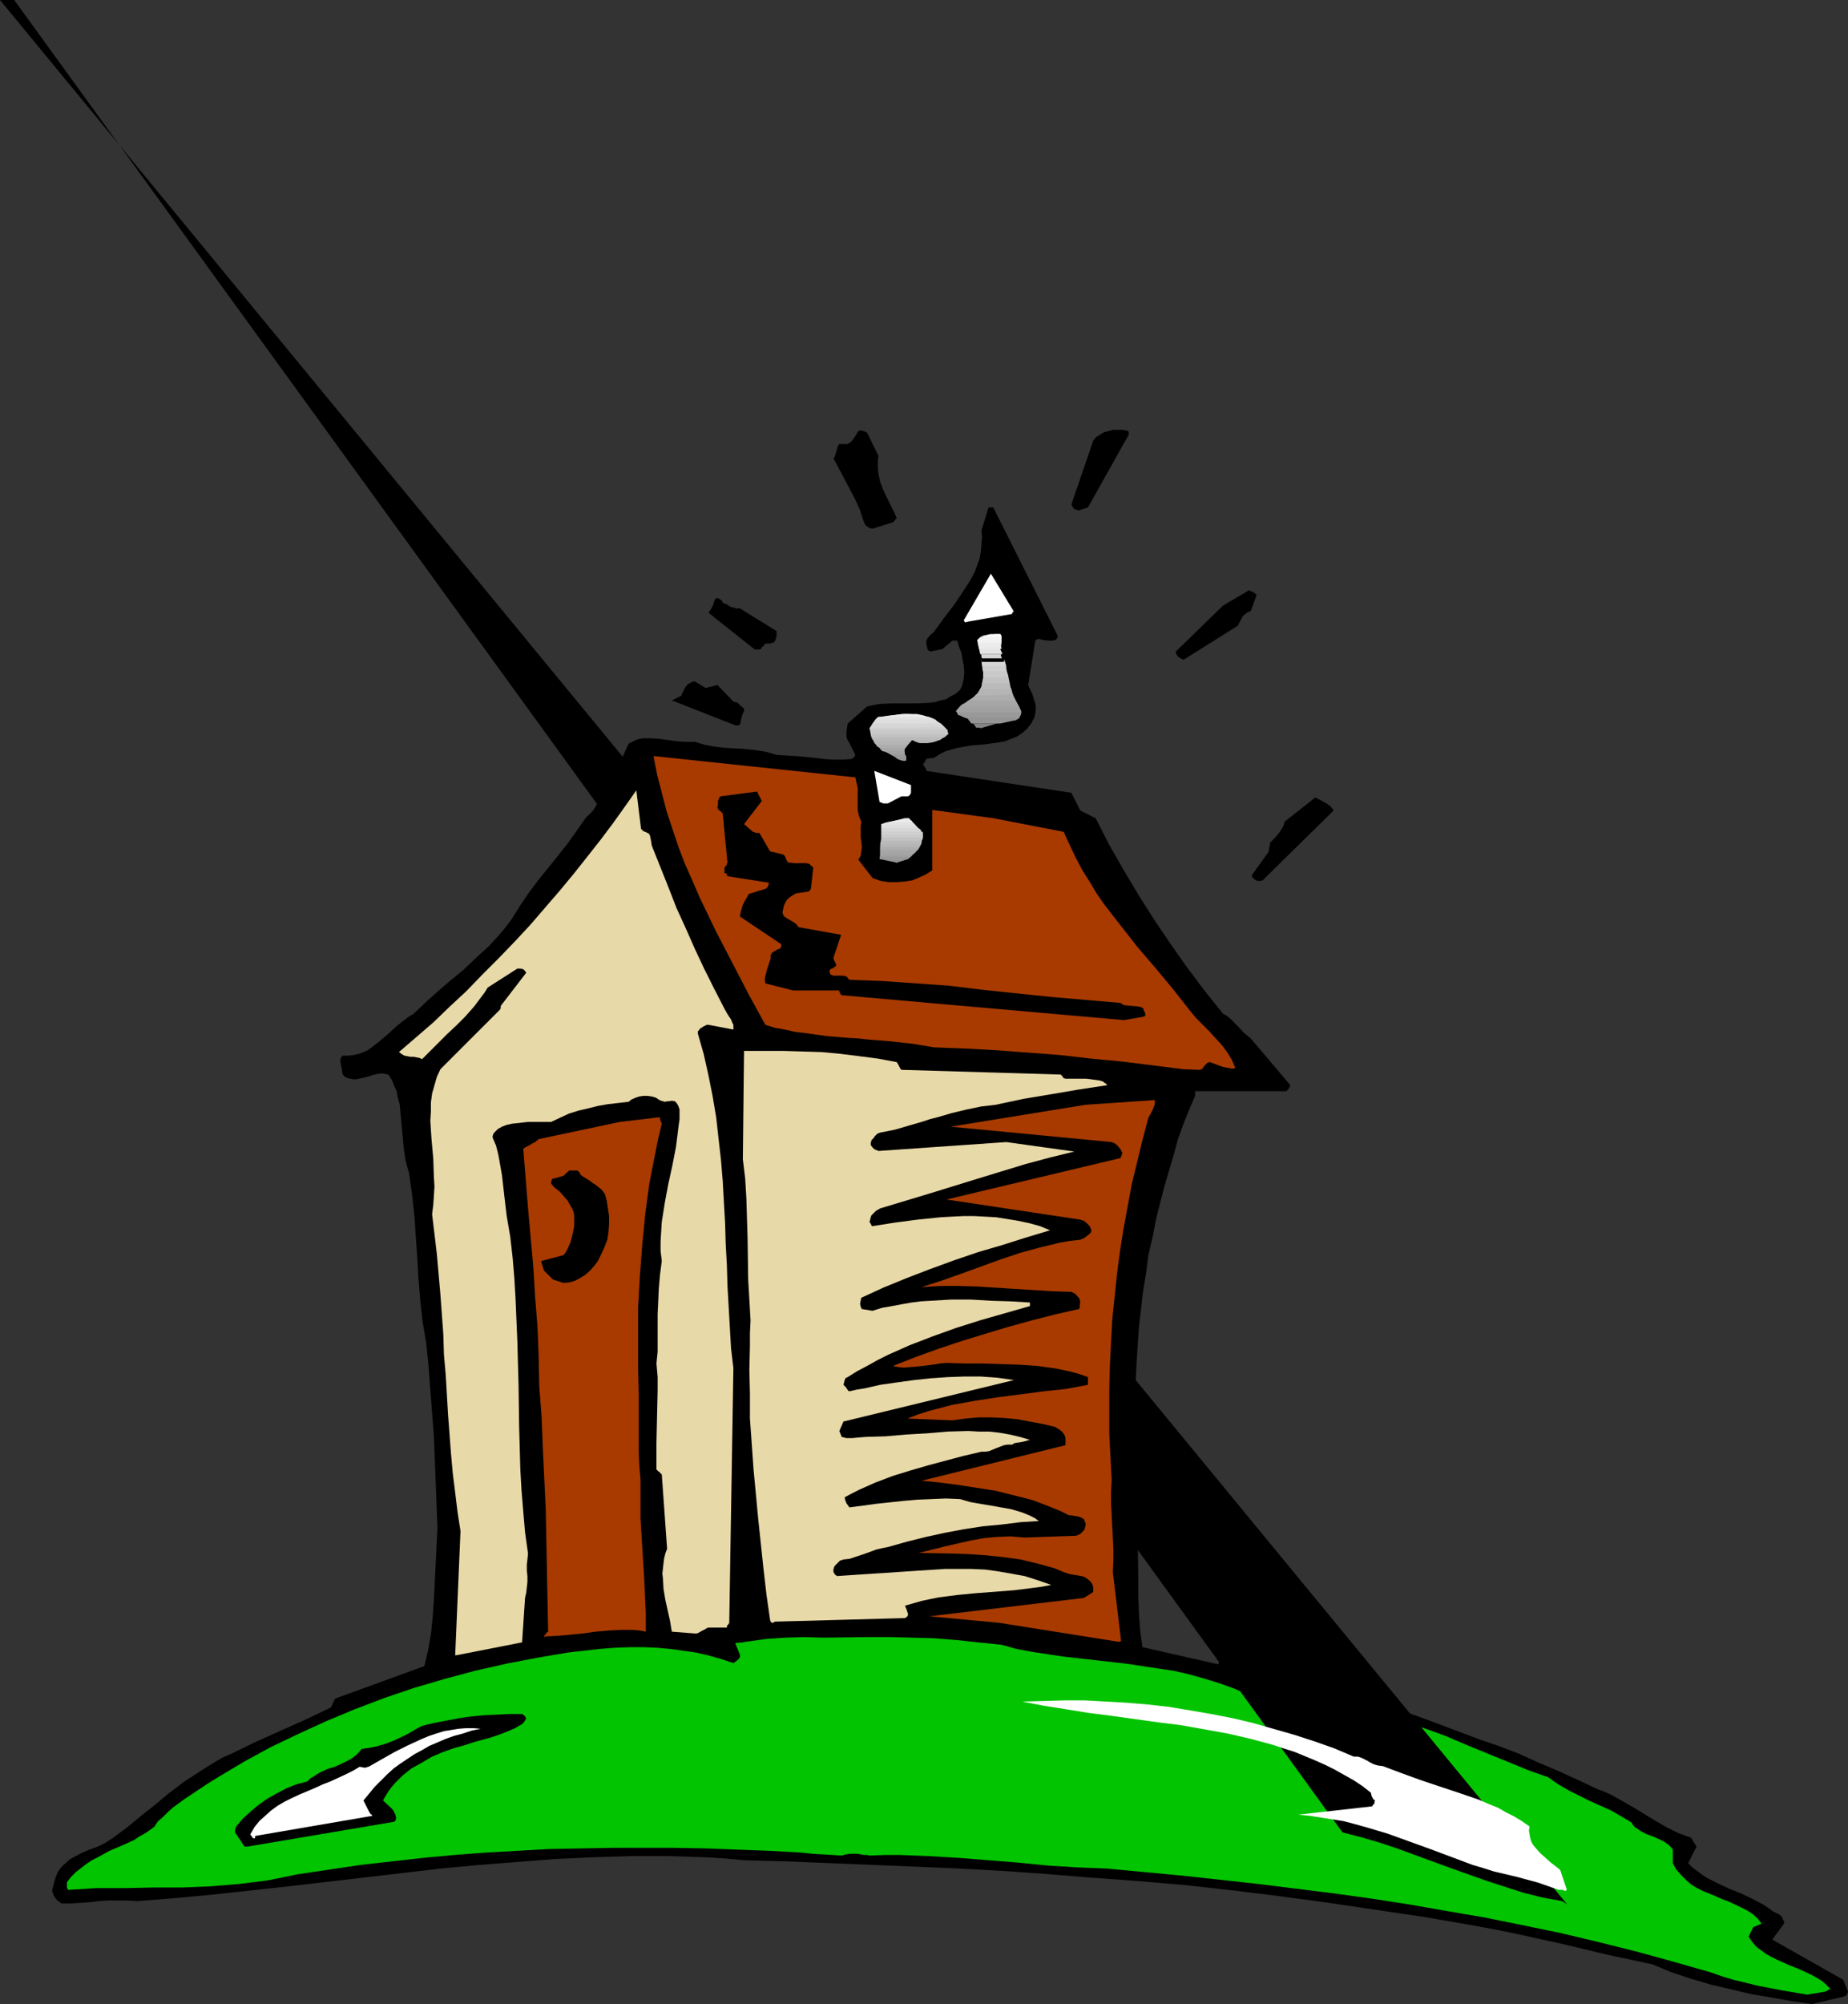 <?xml version="1.0" encoding="UTF-8" standalone="no"?>
<svg
   version="1.0"
   width="133.486mm"
   height="144.706mm"
   id="svg78"
   sodipodi:docname="Outhouse 2.wmf"
   xmlns:inkscape="http://www.inkscape.org/namespaces/inkscape"
   xmlns:sodipodi="http://sodipodi.sourceforge.net/DTD/sodipodi-0.dtd"
   xmlns="http://www.w3.org/2000/svg"
   xmlns:svg="http://www.w3.org/2000/svg">
  <rect width="100%" height="100%" fill="#333333" stroke="none"/>
  <sodipodi:namedview
     id="namedview78"
     pagecolor="#ffffff"
     bordercolor="#000000"
     borderopacity="0.25"
     inkscape:showpageshadow="2"
     inkscape:pageopacity="0.0"
     inkscape:pagecheckerboard="0"
     inkscape:deskcolor="#d1d1d1"
     inkscape:document-units="mm" />
  <defs
     id="defs1">
    <pattern
       id="WMFhbasepattern"
       patternUnits="userSpaceOnUse"
       width="6"
       height="6"
       x="0"
       y="0" />
  </defs>
  <path
     style="fill:#000000;fill-opacity:1;fill-rule:evenodd;stroke:none"
     d="m 494.657,546.922 8.888,-2.1 0.646,-0.485 0.162,-0.323 0.162,-0.485 -1.293,-3.231 -19.392,-10.987 3.232,-4.362 v -0.646 l -0.323,-0.485 -0.162,-0.485 -0.323,-0.485 -0.97,-0.646 -1.131,-0.485 -1.293,-0.969 -1.454,-0.969 -3.07,-1.616 -3.07,-1.454 -3.232,-1.293 -3.07,-1.454 -2.909,-1.454 -1.454,-0.969 -1.293,-0.969 -1.293,-0.969 -1.131,-1.131 2.262,-4.524 -1.454,-2.424 -1.778,-0.646 -1.778,-0.646 -3.232,-1.616 -3.07,-1.777 -2.909,-1.777 -2.909,-1.777 -3.07,-1.777 -3.232,-1.777 -1.778,-0.808 -1.778,-0.646 -5.494,-2.585 -5.333,-2.424 -5.333,-2.262 -5.333,-2.424 -5.494,-2.1 -5.656,-1.939 -11.15,-4.201 -5.656,-2.1 -5.656,-1.939 -5.656,-1.939 -5.818,-1.454 -2.262,-0.323 -2.262,-0.485 -2.262,-0.485 -2.262,-0.646 -4.525,-1.454 -4.363,-1.777 -4.363,-1.616 -4.363,-1.454 -4.525,-1.293 -2.262,-0.323 -2.262,-0.485 -0.485,0.485 -0.323,0.162 -0.323,0.485 -0.162,0.485 -20.685,-4.686 -0.646,-4.686 -0.323,-4.686 -0.162,-4.847 v -4.686 l -0.162,-9.694 -0.323,-4.686 -0.485,-4.847 -0.162,-9.856 v -9.856 l 0.162,-9.856 0.485,-9.694 0.646,-9.856 1.131,-9.856 0.808,-4.847 0.646,-5.009 1.131,-4.847 0.97,-5.009 2.262,-8.886 2.586,-8.725 1.131,-4.201 1.454,-4.039 1.616,-4.039 1.616,-3.716 v -1.293 h 24.886 l 0.323,-0.323 0.323,-0.323 0.485,-0.969 -5.333,-6.301 -5.494,-6.463 -0.97,-0.808 -0.97,-0.808 -1.616,-1.777 -1.939,-1.939 -0.97,-0.808 -1.131,-0.646 -2.586,-3.231 -2.586,-3.231 -4.848,-6.463 -4.525,-6.463 -4.363,-6.463 -4.202,-6.624 -4.04,-6.786 -3.878,-6.786 -3.717,-7.271 -4.202,-2.1 -2.424,-4.847 -39.592,-5.978 v -0.323 l -0.323,-0.485 -0.485,-0.808 v -0.485 l 0.323,-0.162 0.162,-0.485 0.323,-0.485 0.323,-0.162 h 0.485 l 1.293,-0.162 1.454,-0.969 1.616,-0.808 1.616,-0.485 1.778,-0.485 1.939,-0.323 1.778,-0.323 3.878,-0.323 3.555,-0.485 1.778,-0.323 1.616,-0.646 1.616,-0.646 1.454,-0.969 1.293,-1.131 0.485,-0.646 0.646,-0.808 0.323,-0.646 0.485,-0.808 0.323,-1.293 0.162,-1.454 -0.162,-1.293 -0.485,-1.454 -0.323,-1.131 -0.646,-1.293 -0.485,-1.131 1.939,-12.118 0.323,-0.323 0.646,-0.162 0.646,0.162 0.646,0.162 1.454,0.162 h 0.808 l 0.808,-0.162 h 0.162 l 0.323,-0.323 0.162,-0.162 0.162,-0.646 -17.614,-35.061 h -1.293 l -1.939,6.301 0.162,1.939 -0.162,1.939 -0.162,1.939 -0.323,1.777 -0.646,1.777 -0.646,1.777 -0.808,1.616 -0.97,1.616 -2.101,3.231 -2.101,3.07 -2.262,2.908 -2.101,2.908 -0.485,0.646 -0.485,0.646 -0.97,0.808 -0.646,0.808 -0.162,0.323 -0.162,0.323 v 1.131 l 0.162,0.485 0.162,0.808 0.323,0.323 0.323,0.162 h 0.485 l 0.646,-0.162 0.97,-0.162 0.646,-0.162 h 0.485 l 2.909,-2.424 h 1.293 l 0.485,1.616 0.646,1.616 0.323,1.777 0.323,1.777 0.162,1.777 -0.162,1.777 -0.323,1.616 -0.323,0.808 -0.323,0.646 -1.293,1.131 -1.293,0.646 -1.293,0.808 -1.454,0.323 -1.616,0.485 -1.616,0.162 -3.232,0.162 h -6.949 l -3.394,0.162 -1.616,0.323 -1.616,0.323 -5.333,4.686 -0.162,1.131 -0.162,0.969 v 1.131 0.485 l 0.323,0.808 0.485,0.808 0.485,0.969 0.485,0.969 0.323,0.646 0.323,0.646 -0.162,0.323 -0.162,0.323 -0.808,0.485 -2.262,0.162 h -2.586 l -2.424,-0.162 -2.586,-0.323 -5.171,-0.485 -2.747,-0.162 -2.586,-0.162 -2.747,-0.808 -2.909,-0.485 -2.909,-0.323 -5.656,-0.323 -2.747,-0.323 -2.586,-0.485 -2.747,-0.808 h -1.131 -1.293 l -2.424,-0.162 -2.424,-0.323 -2.262,-0.323 -2.424,-0.162 h -1.131 -1.131 l -0.97,0.162 -0.97,0.323 -0.97,0.485 -0.97,0.485 -5.656,12.279 -0.646,0.485 -0.646,0.646 -0.485,0.808 -0.323,0.808 -0.97,1.616 -0.97,1.616 -2.101,2.1 -2.586,3.716 -2.424,3.393 -2.586,3.231 -2.586,3.231 -2.747,3.393 -2.424,3.231 -2.424,3.555 -2.424,3.878 -1.454,1.939 -1.454,1.777 -3.232,3.555 -3.555,3.231 -3.394,3.231 -3.555,2.908 -3.555,3.07 -3.232,2.908 -3.232,3.07 -1.293,0.808 -1.131,0.808 -2.424,1.939 -2.101,1.939 -2.262,1.939 -2.262,1.777 -1.131,0.808 -1.131,0.485 -1.293,0.485 -1.454,0.323 -1.454,0.162 h -1.454 l -0.485,0.485 -0.162,0.646 v 0.646 l 0.162,0.808 0.323,1.293 v 0.646 l 0.162,0.646 0.646,0.646 0.646,0.323 0.808,0.162 0.808,0.162 h 0.646 l 0.808,-0.162 1.616,-0.323 1.616,-0.485 1.616,-0.485 1.616,-0.162 0.808,0.162 0.808,0.162 0.97,1.454 0.646,1.616 0.646,1.454 0.323,1.777 0.485,1.616 0.162,1.616 0.323,3.555 0.323,3.393 0.323,3.555 0.485,3.393 0.485,1.777 0.485,1.616 0.808,5.817 0.646,5.817 0.808,11.795 0.323,5.655 0.485,5.817 0.646,5.817 0.97,5.655 0.646,6.463 0.485,6.463 0.97,12.603 0.485,12.441 0.485,12.603 -0.485,9.694 -0.485,9.856 -0.323,4.686 -0.485,4.686 -0.808,4.524 -0.485,2.1 -0.485,2.1 -24.402,8.886 -1.131,2.424 -6.787,3.231 -13.736,6.14 -6.626,3.231 -2.262,0.969 -2.262,1.293 -4.363,2.747 -4.202,2.747 -4.04,3.07 -3.878,3.231 -3.878,3.07 -3.717,3.07 -3.717,2.747 -1.939,1.293 -2.262,1.131 -2.262,0.808 -2.262,0.969 -2.101,1.131 -1.131,0.646 -0.808,0.808 -0.97,0.808 -0.808,0.969 -0.646,0.969 -0.485,1.293 -0.162,0.485 -0.162,0.485 -0.162,0.646 -0.162,0.646 -0.162,0.646 -0.162,0.646 0.162,0.646 0.162,0.485 0.323,0.646 0.808,0.969 1.131,0.808 h 2.424 l 2.586,-0.162 2.586,-0.162 2.586,-0.323 2.586,-0.162 h 2.586 2.586 l 2.747,0.162 10.342,-0.808 10.342,-0.969 20.685,-2.262 20.846,-2.424 20.685,-2.424 10.342,-0.969 10.342,-0.808 10.342,-0.808 10.342,-0.485 10.342,-0.323 h 10.342 l 10.342,0.323 5.171,0.323 5.171,0.485 11.958,0.323 11.797,0.485 23.432,0.969 11.635,0.485 11.635,0.646 11.635,0.808 11.797,0.969 13.251,0.969 13.251,1.131 13.09,1.454 13.09,1.616 13.09,1.777 13.09,1.939 13.09,1.939 13.09,2.262 6.141,1.131 6.302,1.293 12.443,2.747 12.12,2.908 6.141,1.293 5.979,1.293 5.01,2.1 5.333,1.777 5.494,1.616 5.494,1.293 5.494,1.293 5.656,0.969 5.494,0.969 z"
     id="path1" />
  <path
     style="fill:#02c400;fill-opacity:1;fill-rule:evenodd;stroke:none"
     d="m 493.364,544.337 4.848,-0.808 0.323,-0.162 h 0.162 l 0.485,-0.323 0.485,-0.323 -1.131,-1.131 -1.131,-0.969 -1.293,-0.808 -1.454,-0.808 -3.07,-1.454 -3.232,-1.293 -3.232,-1.454 -1.616,-0.808 -1.454,-0.808 -1.293,-0.969 -1.293,-0.969 -1.131,-1.293 -0.97,-1.454 1.293,-2.585 2.262,-0.969 -1.131,-1.454 -1.293,-1.131 -1.454,-0.969 -1.616,-0.808 -3.394,-1.616 -1.778,-0.646 -1.778,-0.808 -3.555,-1.454 -1.616,-0.808 -1.616,-0.969 -1.454,-1.293 -1.293,-1.293 -1.293,-1.454 -0.97,-1.777 v -3.716 l -0.485,-0.646 -0.646,-0.646 -1.131,-0.808 -1.616,-0.808 -1.454,-0.646 -1.778,-0.646 -1.616,-0.808 -0.646,-0.485 -0.808,-0.485 -0.646,-0.646 -0.485,-0.808 -2.747,-1.616 -2.747,-1.616 -5.818,-2.585 -2.909,-1.454 -2.909,-1.454 -2.747,-1.616 -1.454,-0.969 -1.293,-0.969 -5.494,-1.939 -5.494,-2.262 -11.474,-4.686 -5.656,-2.424 -5.818,-2.1 -5.494,-1.777 -2.909,-0.969 -2.747,-0.646 -4.202,-1.293 -4.202,-1.131 -4.202,-1.131 -4.04,-0.969 -3.878,-1.131 -3.878,-1.131 -3.717,-1.293 -3.555,-1.616 h -2.909 v 0.162 l 0.162,0.323 0.162,0.969 -0.162,0.485 -0.162,0.323 -0.646,0.646 -0.323,0.323 -0.485,0.162 -0.646,0.646 -4.04,-1.777 -4.04,-1.454 -4.202,-1.293 -4.04,-1.131 -4.202,-0.969 -4.363,-0.646 -8.565,-1.293 -8.565,-0.969 -8.565,-0.969 -4.363,-0.646 -4.202,-0.646 -4.363,-0.808 -4.04,-1.131 -6.302,-0.646 -5.979,-0.646 -6.141,-0.485 -5.979,-0.162 -5.979,-0.162 h -6.141 l -12.12,0.162 -5.171,-0.162 -5.171,0.162 -5.01,0.323 -2.424,0.323 -2.262,0.323 -1.131,0.162 -0.97,0.162 -1.939,0.162 1.293,3.231 v 0.323 0.323 l -0.485,0.646 -0.646,0.485 -0.646,0.485 -3.394,-1.131 -3.394,-0.969 -3.555,-0.808 -3.394,-0.485 -3.555,-0.485 -3.555,-0.323 -3.717,-0.162 h -3.555 l -4.202,0.162 -4.202,0.323 -8.565,0.969 -8.565,1.454 -8.403,1.616 -8.565,1.939 -8.403,2.262 -8.242,2.424 -8.08,2.747 -8.08,3.07 -7.757,3.231 -7.757,3.555 -7.434,3.555 -7.11,3.878 -6.787,4.039 -3.394,2.1 -6.302,4.201 -3.07,2.262 -1.454,1.293 -1.293,1.293 -1.293,1.131 -0.485,0.646 -0.485,0.808 -1.293,0.969 -1.454,0.969 -1.454,0.808 -1.454,0.969 -3.232,1.454 -3.394,1.454 -3.232,1.777 -1.616,0.808 -1.454,0.969 -1.454,1.131 -1.454,1.131 -1.293,1.293 -1.131,1.454 v 0.646 0.485 0.323 l 0.323,0.646 7.757,-0.485 h 7.757 l 7.757,-0.162 h 7.757 l 7.757,-0.323 4.04,-0.323 3.878,-0.323 3.878,-0.485 3.878,-0.485 4.04,-0.808 3.878,-0.808 8.565,-1.293 8.726,-1.293 8.565,-0.969 8.565,-0.969 8.726,-0.808 8.565,-0.646 8.565,-0.485 8.726,-0.485 8.565,-0.162 8.565,-0.162 h 8.565 8.565 l 8.565,0.162 8.565,0.323 8.726,0.323 8.565,0.485 1.616,0.162 1.454,0.162 2.747,0.162 2.747,0.162 2.586,0.162 1.131,-0.323 1.131,-0.162 h 0.97 0.97 l 0.97,0.162 0.97,0.162 h 0.808 l 0.646,0.162 4.202,-0.162 h 4.04 l 8.242,0.323 8.08,0.485 8.08,0.646 8.08,0.646 8.08,0.808 7.918,0.485 8.08,0.323 20.685,1.939 20.685,2.262 10.342,1.293 10.342,1.293 10.504,1.454 10.342,1.616 10.181,1.777 10.342,1.777 10.342,2.1 10.181,2.1 10.181,2.424 10.342,2.585 10.019,2.747 10.181,2.908 3.232,1.131 3.232,0.969 3.394,0.808 3.232,0.808 6.787,1.293 z"
     id="path2" />
  <path
     style="fill:#000000;fill-opacity:1;fill-rule:evenodd;stroke:none"
     d="m 0,0 h 3.878 l 362.63,500.066 5.01,1.293 5.01,1.454 4.848,1.616 4.848,1.777 9.696,3.555 10.019,3.555 5.01,1.616 5.01,1.616 5.171,1.293 5.333,0.969 0.485,0.323 0.323,0.162 0.323,0.323 h 0.162 z"
     id="path3" />
  <path
     style="fill:#ffffff;fill-opacity:1;fill-rule:evenodd;stroke:none"
     d="m 427.27,516.062 0.485,-0.323 -1.778,-5.332 -0.485,-0.485 -0.646,-0.485 -1.454,-1.131 -1.454,-1.293 -1.454,-1.293 -1.293,-1.454 -0.646,-0.808 -0.485,-0.808 -0.323,-1.131 -0.162,-0.969 -0.162,-0.969 0.162,-1.131 -2.101,-1.454 -2.101,-1.293 -2.262,-1.131 -2.262,-1.293 -2.424,-0.969 -2.586,-1.131 -5.171,-1.777 -5.333,-1.777 -5.333,-1.777 -5.333,-1.939 -5.171,-1.939 -1.293,-0.162 -1.131,-0.323 -0.97,-0.485 -0.808,-0.485 -1.616,-0.808 -0.97,-0.323 h -1.131 l -5.333,-2.262 -5.494,-1.939 -5.494,-1.777 -5.656,-1.616 -5.656,-1.616 -5.494,-1.293 -5.818,-1.131 -5.656,-0.969 -5.818,-0.969 -5.656,-0.646 -5.818,-0.485 -5.656,-0.323 -5.818,-0.323 h -5.656 l -5.656,0.162 -5.818,0.162 5.818,1.131 6.141,0.969 5.979,0.969 6.302,0.808 12.766,1.777 6.464,0.808 6.302,1.131 6.302,1.131 6.302,1.454 5.979,1.616 2.909,0.969 3.07,0.969 2.747,1.131 2.747,1.131 2.909,1.293 2.586,1.293 2.586,1.454 2.586,1.454 2.424,1.616 2.262,1.777 0.162,0.808 0.323,0.646 0.162,0.323 0.485,0.323 -0.162,0.323 v 0.485 l -0.323,0.323 -0.323,0.485 v 0 l -20.2,2.262 3.232,0.323 3.07,0.485 3.07,0.485 3.07,0.485 3.07,0.808 2.909,0.808 5.979,1.777 5.818,2.1 5.818,2.1 11.635,4.362 2.747,0.808 3.07,0.969 6.141,1.454 5.979,1.616 2.747,0.969 2.747,0.969 h 0.646 0.485 z"
     id="path4" />
  <path
     style="fill:#000000;fill-opacity:1;fill-rule:evenodd;stroke:none"
     d="m 67.549,503.944 40.077,-6.786 0.323,-0.323 0.162,-0.485 v -0.485 l -0.162,-0.646 -0.485,-0.969 -0.323,-0.485 -0.323,-0.323 -2.262,-2.1 0.646,-1.131 0.808,-1.293 0.808,-1.131 0.97,-1.131 0.97,-0.969 1.131,-1.131 2.424,-1.939 2.909,-1.616 2.747,-1.616 3.07,-1.293 3.232,-1.131 2.424,-0.646 2.424,-0.808 4.686,-1.293 2.424,-0.808 2.101,-0.808 2.262,-0.969 1.939,-1.131 0.323,-0.323 0.162,-0.162 0.323,-0.485 0.323,-0.646 -0.162,-0.162 -0.162,-0.323 -0.323,-0.323 -0.485,-0.323 h -3.394 l -3.394,0.162 -3.394,0.162 -3.555,0.323 -3.394,0.485 -3.394,0.646 -3.394,0.646 -3.394,0.808 -1.778,0.969 -1.939,1.131 -1.939,0.969 -2.101,0.969 -2.101,0.808 -2.101,0.646 -2.262,0.485 -2.262,0.323 -0.646,0.808 -0.808,0.808 -0.808,0.646 -0.97,0.646 -1.939,0.969 -2.101,0.969 -2.101,0.646 -2.101,0.969 -1.778,1.131 -0.808,0.485 -0.808,0.808 -3.07,0.808 -2.747,1.131 -2.747,1.454 -2.586,1.454 -2.424,1.777 -2.101,1.777 -1.939,1.777 -1.778,2.1 -0.323,0.969 v 0.485 0.162 l 2.586,3.878 z"
     id="path5" />
  <path
     style="fill:#ffffff;fill-opacity:1;fill-rule:evenodd;stroke:none"
     d="m 69.65,501.036 31.997,-5.493 -0.162,-0.323 -0.323,-0.162 -0.485,-0.808 -1.454,-2.908 1.616,-1.939 1.454,-1.777 1.778,-1.777 1.616,-1.616 1.778,-1.616 1.778,-1.293 1.939,-1.293 1.939,-1.293 2.101,-1.131 1.939,-1.131 2.262,-0.969 2.262,-0.969 2.262,-0.808 2.424,-0.646 2.424,-0.808 2.424,-0.485 -1.939,-0.162 h -2.101 l -2.101,0.162 -1.939,0.323 -1.939,0.323 -2.101,0.646 -1.939,0.646 -1.939,0.808 -3.878,1.777 -3.555,1.777 -3.717,2.1 -3.394,1.939 -0.646,0.162 -0.485,0.162 -0.485,-0.162 h -0.323 l -0.485,-0.162 -1.939,1.131 -1.939,0.969 -4.202,1.939 -2.101,0.808 -2.101,0.969 -4.202,1.777 -2.101,0.969 -1.939,0.969 -1.939,1.131 -1.778,1.293 -1.616,1.454 -1.616,1.454 -1.293,1.616 -1.131,1.939 v 0.162 l 0.162,0.162 0.485,0.646 0.162,0.162 h 0.323 l 0.162,-0.162 v -0.162 z"
     id="path6" />
  <path
     style="fill:#e8d9a8;fill-opacity:1;fill-rule:evenodd;stroke:none"
     d="m 125.24,451.594 17.291,-3.393 0.808,-12.118 0.323,-1.454 0.162,-1.454 0.162,-1.454 v -1.616 l -0.162,-1.454 v -1.616 l 0.162,-1.454 0.162,-1.616 -0.808,-5.817 -0.485,-5.655 -0.485,-5.817 -0.323,-5.817 -0.323,-11.633 -0.162,-11.472 -0.323,-11.633 -0.485,-11.472 -0.323,-5.655 -0.485,-5.817 -0.646,-5.655 -0.97,-5.655 -0.323,-2.747 -0.323,-2.747 -0.646,-5.655 -0.485,-2.747 -0.485,-2.747 -0.646,-2.585 -0.97,-2.262 0.162,-0.808 0.323,-0.485 0.485,-0.485 0.485,-0.485 1.131,-0.646 1.293,-0.485 1.454,-0.323 1.454,-0.162 1.454,-0.162 1.454,-0.162 h 6.302 l 2.424,-1.131 2.424,-1.131 2.586,-0.808 2.747,-0.646 2.586,-0.646 2.747,-0.485 5.656,-0.646 0.808,-0.646 1.131,-0.485 0.97,-0.323 1.131,-0.162 h 1.131 l 1.131,0.162 1.131,0.323 0.97,0.646 0.808,0.323 h 0.323 l 0.162,0.162 1.131,-0.162 h 0.485 l 0.485,-0.162 0.485,0.162 h 0.323 l 0.485,0.485 0.485,0.808 0.323,0.969 v 2.585 l -0.323,2.424 -0.646,5.17 -0.97,5.009 -1.131,5.17 -0.97,5.17 -0.808,5.17 -0.162,2.585 -0.162,2.747 v 2.585 l 0.323,2.747 -0.485,3.716 -0.323,3.716 -0.162,3.555 -0.162,3.555 v 6.948 3.231 l -0.323,3.231 0.323,3.716 v 3.555 l -0.162,7.271 -0.162,7.109 v 7.271 l 0.162,0.162 0.323,0.323 0.485,0.323 0.162,0.323 0.323,0.162 1.454,20.358 -0.485,1.293 -0.323,1.293 -0.162,1.293 -0.162,1.454 -0.162,1.454 0.162,1.293 0.162,2.908 0.485,2.908 0.646,2.908 0.646,2.908 0.485,2.908 6.302,0.485 h 0.485 l 0.485,-0.162 0.808,-0.485 0.97,-0.485 0.485,-0.323 0.485,-0.162 h 2.101 2.909 v -0.323 l 0.162,-0.323 0.323,-0.323 0.162,-0.323 1.131,-69.476 -0.646,-5.493 -0.323,-5.655 -0.646,-11.31 -0.162,-5.655 -0.323,-5.817 -0.162,-5.655 -0.323,-5.655 -0.323,-5.817 -0.485,-5.817 -0.646,-5.655 -0.646,-5.817 -0.97,-5.817 -1.131,-5.655 -1.293,-5.817 -1.616,-5.655 v -0.646 l 0.323,-0.323 0.162,-0.323 0.485,-0.323 0.485,-0.323 0.646,-0.323 0.323,-0.162 h 0.485 l 6.787,1.293 v -0.646 -0.646 l -0.323,-0.646 -0.323,-0.808 -0.97,-1.454 -0.808,-1.454 -2.747,-5.332 -2.747,-5.493 -2.586,-5.493 -2.424,-5.493 -2.586,-5.655 -2.262,-5.817 -4.525,-11.31 -0.162,-1.131 -0.162,-0.808 -0.162,-0.808 -0.323,-0.485 -0.97,-0.485 -0.485,-0.162 -0.646,-0.646 -1.293,-10.502 -3.07,4.362 -3.232,4.524 -3.394,4.524 -3.555,4.524 -3.717,4.686 -3.878,4.686 -4.04,4.686 -4.04,4.686 -4.202,4.524 -4.363,4.524 -4.525,4.524 -4.363,4.524 -4.525,4.201 -4.525,4.362 -4.686,4.039 -4.686,4.039 0.646,0.485 0.808,0.485 0.808,0.162 0.808,0.162 h 0.97 l 0.808,0.162 0.808,0.162 0.646,0.323 0.97,-0.969 1.131,-1.131 2.262,-2.262 2.424,-2.424 2.586,-2.424 2.424,-2.424 2.424,-2.747 1.939,-2.585 0.97,-1.293 0.808,-1.293 8.08,-5.17 h 0.808 l 0.808,0.162 0.485,0.485 0.323,0.485 -6.949,9.048 v 0.485 l -0.162,0.485 -0.485,0.485 -0.323,0.323 -15.514,15.511 -0.97,2.1 -0.646,2.262 -0.646,2.262 -0.323,2.424 v 2.424 l -0.162,2.585 0.323,5.009 0.485,5.332 0.162,5.009 0.162,2.585 -0.162,2.585 -0.162,2.424 -0.323,2.585 0.646,5.332 0.646,5.493 0.97,10.987 0.808,10.987 0.162,5.493 0.485,5.493 0.646,10.987 0.808,10.664 0.485,5.332 0.646,5.17 0.646,5.332 0.808,5.17 -1.454,33.93 z"
     id="path7" />
  <path
     style="fill:#a83a00;fill-opacity:1;fill-rule:evenodd;stroke:none"
     d="m 304.292,447.878 h 0.323 l 0.323,0.162 h 0.646 l 0.485,-0.162 -2.262,-18.904 0.162,-3.07 v -3.07 l -0.323,-6.301 -0.323,-6.301 v -3.07 l 0.162,-3.393 -0.323,-6.14 -0.323,-6.301 v -6.301 -6.14 l 0.162,-6.301 0.323,-6.301 0.323,-6.14 0.646,-6.14 0.646,-6.301 0.808,-6.14 0.97,-6.14 1.131,-6.14 1.131,-6.14 1.454,-5.978 1.454,-5.978 1.616,-6.14 0.646,-1.131 0.646,-1.293 0.485,-1.293 v -0.646 -0.485 l -18.907,1.293 -36.845,5.978 43.955,4.201 0.808,0.323 0.808,0.646 0.808,0.969 0.485,0.969 v 0.162 l -0.162,0.485 -0.323,0.808 -47.51,11.31 36.522,5.493 0.97,0.323 0.808,0.646 0.808,0.808 0.485,1.131 -0.162,0.485 -0.162,0.323 -0.808,0.646 -0.808,0.646 -1.131,0.485 -2.909,0.323 -2.747,0.485 -2.586,0.646 -2.747,0.646 -5.333,1.454 -5.333,1.777 -5.333,1.939 -5.333,1.939 -5.494,1.939 -5.494,1.777 5.171,-0.323 h 5.01 l 5.01,0.162 10.181,0.646 5.171,0.323 5.171,0.323 5.171,0.162 0.97,0.485 0.646,0.646 0.646,0.808 v 0.323 l 0.162,0.323 -0.162,1.293 v 0.485 l -0.162,0.323 -6.464,1.454 -6.302,1.616 -6.464,1.777 -6.464,1.939 -6.302,1.939 -6.302,2.1 -6.302,2.262 -6.141,2.424 0.485,0.162 0.808,0.162 1.616,0.162 1.778,-0.162 2.101,-0.162 4.04,-0.485 1.939,-0.323 1.778,-0.162 5.01,0.162 h 4.848 l 5.01,0.162 4.848,0.162 5.01,0.323 2.262,0.323 2.424,0.323 2.424,0.485 2.262,0.485 2.262,0.646 2.262,0.808 v 2.1 l -5.979,1.131 -6.141,0.646 -6.141,0.808 -6.302,0.808 -6.302,0.969 -6.302,1.131 -3.07,0.808 -3.07,0.808 -3.07,0.969 -2.909,1.131 12.282,0.485 3.555,-0.485 3.555,-0.323 h 3.394 l 3.555,0.162 3.555,0.323 3.394,0.646 3.555,0.646 3.394,0.808 1.131,0.646 0.97,0.808 0.323,0.485 0.323,0.485 0.162,0.646 v 0.646 1.293 l -39.269,9.694 4.848,0.485 5.01,0.646 5.171,0.808 5.171,0.808 5.171,1.293 2.586,0.646 2.424,0.646 2.586,0.969 2.424,0.969 2.424,0.969 2.262,1.131 1.131,0.162 1.131,0.162 1.131,0.323 0.808,0.485 0.162,0.162 v 0.162 l 0.323,0.808 v 0.646 l -0.162,0.485 -0.162,0.646 -0.323,0.323 -0.485,0.485 -0.323,0.323 -1.131,0.485 -14.059,0.485 -3.878,-0.323 -3.717,0.162 -3.555,0.323 -3.555,0.646 -3.555,0.808 -3.555,0.808 -7.11,1.777 9.211,0.162 4.525,0.162 4.686,0.323 4.686,0.485 4.686,0.646 4.686,1.131 4.686,1.293 1.131,0.485 1.131,0.485 1.939,0.646 2.101,0.323 1.616,0.323 0.808,0.485 0.808,0.646 0.646,0.808 0.162,0.485 0.162,0.485 v 1.293 l -2.586,1.616 -42.178,5.009 19.069,1.777 z"
     id="path8" />
  <path
     style="fill:#a83a00;fill-opacity:1;fill-rule:evenodd;stroke:none"
     d="m 148.833,446.586 3.394,-0.162 3.555,-0.323 3.394,-0.323 3.394,-0.485 3.555,-0.323 3.394,-0.162 h 3.394 l 1.778,0.162 1.616,0.323 v -5.009 l -0.485,-10.341 -0.323,-5.17 -0.646,-10.502 v -5.332 -5.17 l -0.323,-3.878 -0.162,-3.878 v -7.594 -7.594 l -0.162,-7.432 v -8.24 -8.402 l 0.485,-8.563 0.646,-8.402 0.808,-8.402 1.131,-8.402 1.616,-8.24 0.808,-4.039 0.97,-4.039 -0.485,-1.131 v -0.485 l -0.162,-0.162 -10.827,1.293 -22.139,4.686 -0.97,0.808 -0.97,0.485 -0.485,0.323 -0.646,0.323 -1.131,0.646 1.293,16.157 1.454,16.157 0.485,8.079 0.646,8.079 0.323,8.079 0.162,8.24 0.646,8.402 0.323,8.402 0.808,16.804 0.323,16.642 0.323,16.804 -0.323,0.162 -0.323,0.485 -0.323,0.323 -0.162,0.646 z"
     id="path9" />
  <path
     style="fill:#e8d9a8;fill-opacity:1;fill-rule:evenodd;stroke:none"
     d="m 211.534,442.546 35.552,-0.969 0.485,-0.323 0.323,-0.485 v -0.323 l -0.162,-0.485 -0.323,-0.969 -0.162,-0.323 -0.162,-0.485 2.262,-0.646 2.262,-0.646 2.262,-0.485 2.424,-0.485 5.01,-0.646 5.01,-0.485 10.504,-0.808 5.171,-0.646 2.424,-0.323 2.586,-0.485 -3.717,-1.293 -3.555,-1.131 -3.555,-0.646 -3.717,-0.646 -3.555,-0.485 -3.717,-0.162 h -3.717 -3.555 l -7.434,0.485 -14.706,0.969 -7.272,0.485 -0.162,-0.162 -0.323,-0.162 -0.485,-0.808 v -0.646 l 0.162,-0.646 0.323,-0.485 0.485,-0.485 0.323,-0.323 0.485,-0.485 0.485,-0.162 0.485,-0.162 1.616,-0.162 1.454,-0.485 2.909,-0.969 3.07,-1.131 1.454,-0.323 1.616,-0.323 5.171,-1.454 5.171,-1.293 5.171,-1.131 5.171,-0.969 5.171,-0.808 5.171,-0.485 5.171,-0.646 5.01,-0.323 -1.131,-0.808 -1.293,-0.646 -1.131,-0.485 -1.293,-0.485 -2.747,-0.808 -2.747,-0.485 -2.747,-0.485 -2.909,-0.485 -2.747,-0.485 -2.747,-0.808 -3.878,-0.162 -3.878,0.162 -3.878,0.162 -3.717,0.323 -7.595,0.808 -3.555,0.485 -3.717,0.485 -0.808,-1.131 -0.323,-0.808 -0.162,-0.808 2.101,-1.131 1.939,-0.969 4.363,-1.939 4.686,-1.777 4.686,-1.454 5.01,-1.454 4.848,-1.293 4.848,-1.293 4.848,-1.131 h 0.97 l 1.131,-0.162 1.939,-0.808 2.101,-0.808 0.97,-0.162 h 1.293 l 0.485,-0.323 0.485,-0.162 1.293,-0.162 1.454,-0.323 0.485,-0.162 0.646,-0.162 -2.747,-0.808 -2.747,-0.646 -2.747,-0.485 -2.909,-0.323 h -2.909 l -2.747,-0.162 -5.656,0.162 -5.656,0.485 -2.909,0.162 -2.747,0.162 -5.656,0.485 -5.333,0.162 -2.101,0.162 -1.616,0.162 h -0.808 -0.808 l -0.646,-0.162 -0.646,-0.162 -0.646,-1.616 1.131,-2.585 46.541,-11.31 -4.525,-0.646 -4.525,-0.323 h -4.525 l -4.525,0.162 -4.686,0.323 -4.525,0.485 -4.686,0.646 -4.525,0.646 -2.101,0.485 -2.101,0.485 -2.101,0.323 -2.101,0.485 -0.323,-0.162 -0.323,-0.485 -0.323,-0.485 -0.646,-0.646 0.162,-0.646 0.162,-0.646 0.323,-0.646 h 0.162 l 0.323,-0.162 2.586,-1.616 2.747,-1.454 2.909,-1.616 2.909,-1.454 5.818,-2.585 6.302,-2.424 6.302,-2.262 6.626,-2.1 6.787,-1.939 6.787,-1.939 v -0.969 l -5.333,-0.323 -5.333,-0.162 -5.494,-0.323 h -5.333 l -5.494,0.323 -2.747,0.162 -2.586,0.323 -2.747,0.485 -2.586,0.485 -2.747,0.485 -2.586,0.808 -2.909,-0.485 -0.162,-0.323 -0.162,-0.323 -0.162,-0.808 0.162,-0.808 0.162,-0.808 5.979,-2.747 6.302,-2.585 6.302,-2.424 6.626,-2.424 6.626,-2.262 6.626,-1.939 6.626,-2.1 6.464,-1.939 -2.747,-1.131 -2.909,-0.808 -3.07,-0.646 -2.909,-0.485 -3.07,-0.485 -2.909,-0.162 -3.07,-0.162 h -3.07 l -3.232,0.162 -2.909,0.162 -6.302,0.646 -6.141,0.808 -6.141,0.969 h -0.162 l -0.162,-0.323 -0.162,-0.323 -0.323,-0.485 0.162,-0.646 0.162,-0.646 0.162,-0.485 0.485,-0.485 0.808,-0.808 1.131,-0.646 13.413,-4.039 13.09,-4.039 13.251,-4.039 6.626,-1.777 6.626,-1.616 v 0 l -18.584,-2.585 -34.906,2.424 -1.131,-0.485 -0.485,-0.485 -0.485,-0.646 v -0.162 -0.485 l 0.162,-0.323 v -0.323 l 0.646,-0.646 0.323,-0.485 0.646,-0.646 0.323,-0.162 0.485,-0.162 4.04,-0.808 3.878,-1.131 3.878,-1.131 1.939,-0.646 1.939,-0.485 3.878,-1.131 4.04,-0.969 3.878,-0.808 4.04,-0.485 7.595,-1.616 7.757,-1.293 7.595,-1.293 7.434,-1.131 v -0.162 l -0.323,-0.323 -0.323,-0.162 -0.323,-0.323 -0.97,-0.323 -1.131,-0.162 -2.586,-0.323 h -1.131 -0.808 -3.717 l -0.485,-0.162 -0.162,-0.162 -0.162,-0.323 -0.485,-0.485 -43.47,-1.293 -0.323,-0.323 -0.162,-0.323 -0.323,-0.646 -0.485,-0.808 -5.171,-0.969 -5.01,-0.646 -5.171,-0.646 -5.171,-0.485 -5.333,-0.162 -5.333,-0.162 h -5.171 -5.333 l -0.323,29.568 0.646,5.332 0.323,5.493 0.162,5.493 0.162,5.332 0.162,11.148 0.323,5.493 0.323,5.655 -0.162,3.555 v 3.393 l -0.162,6.624 0.162,6.463 v 6.786 l 0.97,13.734 1.293,13.734 1.454,13.734 0.808,6.948 0.97,6.786 0.162,0.485 0.323,0.323 h 0.323 z"
     id="path10" />
  <path
     style="fill:#000000;fill-opacity:1;fill-rule:evenodd;stroke:none"
     d="m 153.843,350.127 1.616,-0.162 1.616,-0.485 1.454,-0.808 1.293,-0.808 1.293,-1.131 1.131,-1.293 0.97,-1.293 0.808,-1.616 0.97,-2.1 0.808,-2.1 0.323,-2.1 0.162,-2.262 v -2.1 l -0.323,-2.1 -0.323,-2.1 -0.485,-1.777 -0.808,-1.131 -0.97,-0.808 -0.808,-0.646 -0.808,-0.485 -0.808,-0.646 -0.808,-0.485 -1.293,-0.808 -0.323,-0.323 -0.162,-0.323 -0.323,-0.485 -0.485,-0.323 h -2.101 l -0.646,0.485 -0.485,0.485 -0.485,0.485 -2.909,0.808 h -0.162 l -0.162,0.323 -0.162,0.969 0.97,1.131 1.293,0.969 1.131,1.293 1.131,1.293 0.808,1.454 0.485,0.808 0.323,0.808 0.162,0.969 v 0.969 0.969 0.969 l -0.485,2.424 -0.485,1.939 -0.808,1.777 -0.485,0.969 -0.646,0.808 -6.141,1.616 0.808,2.585 2.424,2.424 z"
     id="path11" />
  <path
     style="fill:#a83a00;fill-opacity:1;fill-rule:evenodd;stroke:none"
     d="m 323.2,291.799 4.363,0.162 0.485,-0.162 0.162,-0.162 0.323,-0.323 0.162,-0.323 0.646,-0.646 0.323,-0.323 0.646,-0.162 1.778,0.646 0.808,0.323 0.97,0.323 1.616,0.323 0.97,0.162 0.808,-0.162 -0.485,-1.131 -0.485,-1.131 -1.293,-2.1 -1.454,-1.939 -1.778,-1.939 -1.616,-1.777 -1.778,-1.777 -1.778,-1.777 -1.616,-1.939 -4.686,-5.978 -4.848,-5.817 -4.848,-5.655 -4.686,-5.978 -4.525,-5.817 -2.101,-3.07 -1.939,-3.231 -1.939,-3.07 -1.778,-3.393 -1.616,-3.393 -1.616,-3.555 -19.23,-3.716 -16.645,-2.262 v 16.48 l -1.778,1.131 -1.778,0.808 -1.939,0.808 -2.101,0.323 -2.101,0.162 h -2.101 l -2.262,-0.323 -2.262,-0.808 -3.878,-5.009 v 0 l 0.323,-0.485 0.323,-0.646 0.162,-1.131 0.162,-1.293 -0.162,-1.293 -0.162,-1.454 v -1.293 -1.454 l 0.162,-1.293 -0.646,-1.616 -0.323,-1.454 v -1.616 -4.524 l -0.323,-1.454 -0.323,-1.454 v 0 l -55.106,-5.817 0.97,5.009 1.293,5.009 1.293,5.009 1.616,4.847 1.616,4.847 1.778,4.686 2.101,4.686 1.939,4.524 4.363,9.048 4.525,8.725 4.525,8.725 4.525,8.24 2.586,0.808 2.747,0.485 2.909,0.646 2.747,0.323 5.818,0.808 5.818,0.485 2.909,0.162 2.909,0.323 5.979,0.485 5.818,0.646 2.909,0.485 2.909,0.485 8.565,0.323 8.726,0.485 8.565,0.646 8.565,0.646 8.403,0.969 8.565,0.808 z"
     id="path12" />
  <path
     style="fill:#000000;fill-opacity:1;fill-rule:evenodd;stroke:none"
     d="m 306.878,278.389 5.494,-0.969 0.323,-0.323 v -0.323 l -0.162,-0.485 v -0.162 l -0.323,-0.323 v -0.485 l -0.646,-0.485 -0.808,-0.162 -1.778,-0.162 -1.778,-0.162 -0.646,-0.162 -0.646,-0.485 -9.373,-0.808 -9.373,-0.808 -9.373,-0.969 -4.686,-0.485 -4.525,-0.485 -9.373,-1.131 -9.05,-0.646 -9.211,-0.646 -4.525,-0.162 -4.525,-0.162 -0.323,-0.323 -0.162,-0.162 v -0.162 l -0.485,-0.323 h -0.162 l -0.485,-0.162 h -2.747 l -0.808,-0.323 -0.162,-0.485 -0.162,-0.485 0.323,-0.485 0.485,-0.162 0.485,-0.323 0.646,-0.485 -0.162,-0.485 -0.162,-0.485 -0.323,-0.485 -0.162,-0.646 2.101,-6.301 -11.635,-2.1 -0.323,-0.485 -0.485,-0.485 -0.97,-0.646 -1.131,-0.646 -0.97,-0.646 -0.323,-0.485 -0.162,-0.646 0.162,-0.808 0.162,-0.808 0.323,-0.808 0.323,-0.646 0.485,-0.646 0.646,-0.485 0.485,-0.323 0.485,-0.323 0.485,-0.162 v -0.162 l 3.555,-0.485 0.162,-0.162 0.162,-0.162 0.323,-0.485 0.646,-5.817 -0.646,-0.485 -0.485,-0.485 -0.808,-0.162 h -3.394 l -0.97,-0.162 h -0.485 l -0.323,-0.323 -0.323,-0.646 -0.162,-0.485 -0.162,-0.323 -0.323,-0.323 -0.323,-0.162 -3.394,-0.808 -2.909,-5.009 h -0.808 l -0.97,-0.323 -2.424,-2.1 4.848,-6.301 -1.293,-2.585 -9.858,1.293 -0.323,0.162 -0.162,0.323 -0.323,0.808 v 0.485 0.485 l -0.162,0.808 0.323,0.646 0.485,0.323 0.323,0.323 0.323,0.323 1.293,13.411 -0.162,0.323 v 0.323 l -0.323,0.323 -0.323,0.323 v 1.616 h 0.323 l 0.323,0.162 v 0.323 l 0.162,0.323 11.312,1.777 -0.162,0.808 -0.162,0.323 -0.485,0.485 -4.686,1.454 -0.808,1.454 -0.808,1.454 -0.485,1.616 -0.323,1.616 11.312,7.594 v 0.485 l -0.162,0.485 -0.485,0.323 -0.485,0.162 -1.131,0.646 -0.323,0.323 -0.323,0.485 v 0.969 l -0.323,0.969 -0.646,1.939 -0.485,1.939 -0.162,0.969 0.162,0.969 7.595,1.939 h 12.605 v 0.323 l 0.162,0.323 0.162,0.323 0.323,0.323 z"
     id="path13" />
  <path
     style="fill:#000000;fill-opacity:1;fill-rule:evenodd;stroke:none"
     d="m 343.4,240.419 h 0.808 l 0.485,-0.162 0.323,-0.323 19.069,-18.742 -0.323,-0.485 -0.485,-0.646 -0.485,-0.323 -0.646,-0.485 -1.454,-0.808 -1.616,-0.808 -8.403,6.624 -0.162,0.808 -0.485,0.969 -0.97,1.454 -1.131,1.293 -1.131,1.131 -0.485,2.585 -4.525,6.301 v 0.323 l 0.162,0.323 0.485,0.485 0.485,0.323 z"
     id="path14" />
  <path
     style="fill:#8c8c8c;fill-opacity:1;fill-rule:evenodd;stroke:none"
     d="m 246.601,234.603 -1.778,0.808 -2.424,-0.808 z"
     id="path15" />
  <path
     style="fill:#949494;fill-opacity:1;fill-rule:evenodd;stroke:none"
     d="m 244.824,235.411 3.07,-0.969 0.485,-0.646 h -8.08 l -0.162,0.646 z"
     id="path16" />
  <path
     style="fill:#999999;fill-opacity:1;fill-rule:evenodd;stroke:none"
     d="m 246.601,234.603 1.293,-0.162 0.808,-0.646 0.323,-0.323 0.162,-0.323 h -8.888 l -0.162,1.293 2.262,0.162 z"
     id="path17" />
  <path
     style="fill:#a1a1a1;fill-opacity:1;fill-rule:evenodd;stroke:none"
     d="m 250.318,232.018 -0.485,0.646 -0.485,0.485 -0.485,0.323 -0.485,0.323 h -8.08 v -1.777 z"
     id="path18" />
  <path
     style="fill:#a6a6a6;fill-opacity:1;fill-rule:evenodd;stroke:none"
     d="m 250.803,231.21 -0.162,0.646 -0.485,0.485 -0.323,0.323 -0.646,0.485 h -8.888 v -1.939 z"
     id="path19" />
  <path
     style="fill:#adadad;fill-opacity:1;fill-rule:evenodd;stroke:none"
     d="m 251.449,230.402 -0.323,0.646 -0.162,0.323 -0.323,0.485 -0.323,0.162 h -10.019 v -1.616 z"
     id="path20" />
  <path
     style="fill:#b5b5b5;fill-opacity:1;fill-rule:evenodd;stroke:none"
     d="m 251.611,229.433 v 0.485 l -0.162,0.485 -0.323,0.485 -0.323,0.323 h -10.504 l 0.323,-1.777 z"
     id="path21" />
  <path
     style="fill:#bababa;fill-opacity:1;fill-rule:evenodd;stroke:none"
     d="m 251.934,228.625 -0.162,0.485 -0.162,0.485 -0.162,0.808 h -11.15 l 0.323,-1.777 z"
     id="path22" />
  <path
     style="fill:#c2c2c2;fill-opacity:1;fill-rule:evenodd;stroke:none"
     d="m 251.934,227.817 v 0.969 l -0.162,0.323 -0.162,0.323 h -10.989 v -1.616 z"
     id="path23" />
  <path
     style="fill:#c9c9c9;fill-opacity:1;fill-rule:evenodd;stroke:none"
     d="m 251.934,227.009 v 1.616 h -11.312 v -1.616 z"
     id="path24" />
  <path
     style="fill:#cfcfcf;fill-opacity:1;fill-rule:evenodd;stroke:none"
     d="m 251.934,227.817 v -0.323 l -0.323,-0.485 -0.323,-0.646 -0.485,-0.323 h -10.181 v 1.777 z"
     id="path25" />
  <path
     style="fill:#d6d6d6;fill-opacity:1;fill-rule:evenodd;stroke:none"
     d="m 251.934,227.009 h -0.323 l -0.485,-0.485 -0.323,-0.323 -0.162,-0.162 -0.323,-0.485 -0.323,-0.323 h -9.373 v 1.777 z"
     id="path26" />
  <path
     style="fill:#dedede;fill-opacity:1;fill-rule:evenodd;stroke:none"
     d="m 249.187,224.424 0.485,0.485 0.646,0.808 0.485,0.323 h -10.181 v -1.131 l 1.293,-0.485 z"
     id="path27" />
  <path
     style="fill:#e3e3e3;fill-opacity:1;fill-rule:evenodd;stroke:none"
     d="m 248.217,223.293 0.485,0.646 0.485,0.485 0.808,0.808 h -9.373 v -0.323 l 6.302,-1.616 z"
     id="path28" />
  <path
     style="fill:#ebebeb;fill-opacity:1;fill-rule:evenodd;stroke:none"
     d="m 249.187,224.424 -0.323,-0.485 -0.485,-0.162 -0.485,-0.485 -5.979,1.131 z"
     id="path29" />
  <path
     style="fill:#f2f2f2;fill-opacity:1;fill-rule:evenodd;stroke:none"
     d="m 248.217,223.293 h -0.323 -0.97 z"
     id="path30" />
  <path
     style="fill:#ffffff;fill-opacity:1;fill-rule:evenodd;stroke:none"
     d="m 241.107,219.254 h 1.293 l 3.717,-1.939 h 1.778 l 0.485,-0.323 0.162,-0.323 0.162,-0.323 v -0.485 -0.808 -0.808 l -10.019,-3.878 1.454,8.563 h 0.323 l 0.323,0.162 z"
     id="path31" />
  <path
     style="fill:#8c8c8c;fill-opacity:1;fill-rule:evenodd;stroke:none"
     d="m 247.409,206.812 v 0.485 0.162 l -0.162,0.162 h -0.323 -0.485 l -0.485,-0.162 -0.485,-0.162 -0.485,-0.485 z"
     id="path32" />
  <path
     style="fill:#949494;fill-opacity:1;fill-rule:evenodd;stroke:none"
     d="m 247.086,205.843 0.323,0.646 v 0.323 0.323 0.323 l -0.323,0.162 h -0.162 l -0.97,-0.162 -0.97,-0.323 -0.808,-0.646 -0.97,-0.646 z"
     id="path33" />
  <path
     style="fill:#999999;fill-opacity:1;fill-rule:evenodd;stroke:none"
     d="m 246.925,205.035 v 0.646 l 0.162,0.485 0.323,0.323 v 0.323 h -2.424 l -0.646,-0.323 -0.808,-0.323 -0.808,-0.485 -0.808,-0.646 z"
     id="path34" />
  <path
     style="fill:#a1a1a1;fill-opacity:1;fill-rule:evenodd;stroke:none"
     d="m 247.086,205.843 -0.162,-0.808 v -0.485 l 0.162,-0.485 h -6.949 l 0.162,0.323 0.485,0.485 0.323,0.162 0.646,0.162 0.646,0.323 0.808,0.323 z"
     id="path35" />
  <path
     style="fill:#a6a6a6;fill-opacity:1;fill-rule:evenodd;stroke:none"
     d="m 246.925,205.035 v -0.485 l 0.97,-1.293 h -8.565 l 0.323,0.485 0.646,0.485 0.323,0.485 0.485,0.323 h 0.808 z"
     id="path36" />
  <path
     style="fill:#adadad;fill-opacity:1;fill-rule:evenodd;stroke:none"
     d="m 248.702,202.127 -1.616,1.939 h -6.949 l -0.646,-0.323 -0.323,-0.485 -0.485,-0.485 -0.162,-0.646 z"
     id="path37" />
  <path
     style="fill:#adadad;fill-opacity:1;fill-rule:evenodd;stroke:none"
     d="m 255.813,202.127 -1.616,0.485 -1.454,0.162 h -0.808 -0.646 l -0.646,-0.323 -0.646,-0.323 z"
     id="path38" />
  <path
     style="fill:#b5b5b5;fill-opacity:1;fill-rule:evenodd;stroke:none"
     d="m 247.894,203.258 1.131,-1.293 0.97,0.485 0.97,0.323 h 1.131 1.131 l 1.293,-0.162 1.131,-0.323 1.131,-0.646 1.131,-0.485 h -20.038 l 0.323,0.646 0.323,0.485 0.808,0.969 z"
     id="path39" />
  <path
     style="fill:#bababa;fill-opacity:1;fill-rule:evenodd;stroke:none"
     d="m 248.702,202.127 0.323,-0.162 h 0.485 l 0.485,0.162 h 5.818 l 0.808,-0.162 0.646,-0.485 0.808,-0.485 0.646,-0.646 h -21.008 l 0.323,0.969 0.485,0.808 z"
     id="path40" />
  <path
     style="fill:#c2c2c2;fill-opacity:1;fill-rule:evenodd;stroke:none"
     d="m 257.913,201.157 0.485,-0.485 0.485,-0.323 -0.162,-0.646 v -0.323 -0.162 h -21.008 v 1.131 l 0.162,0.808 z"
     id="path41" />
  <path
     style="fill:#c9c9c9;fill-opacity:1;fill-rule:evenodd;stroke:none"
     d="m 258.721,200.35 h 0.162 l -0.162,-0.646 -0.162,-0.323 -0.646,-0.969 -20.523,0.323 0.323,1.616 z"
     id="path42" />
  <path
     style="fill:#cfcfcf;fill-opacity:1;fill-rule:evenodd;stroke:none"
     d="m 256.782,197.441 0.323,0.162 0.162,0.323 0.485,0.485 0.97,0.808 h -21.008 v 0 l -0.162,-0.162 -0.162,-0.323 0.485,-0.646 0.323,-0.646 z"
     id="path43" />
  <path
     style="fill:#d6d6d6;fill-opacity:1;fill-rule:evenodd;stroke:none"
     d="m 255.328,196.31 0.646,0.646 0.808,0.485 1.131,0.969 -20.523,0.323 1.616,-2.424 z"
     id="path44" />
  <path
     style="fill:#dedede;fill-opacity:1;fill-rule:evenodd;stroke:none"
     d="m 253.389,195.664 1.778,0.808 1.616,0.969 h -18.584 l 1.616,-1.777 z"
     id="path45" />
  <path
     style="fill:#e3e3e3;fill-opacity:1;fill-rule:evenodd;stroke:none"
     d="m 255.328,196.31 -1.616,-0.646 -1.778,-0.323 -1.939,-0.323 -1.939,-0.162 h -1.939 l -2.101,0.323 -3.878,0.485 h -0.323 l -0.323,0.162 -0.485,0.485 z"
     id="path46" />
  <path
     style="fill:#ebebeb;fill-opacity:1;fill-rule:evenodd;stroke:none"
     d="m 253.389,195.664 -1.454,-0.485 -1.616,-0.323 h -1.616 -1.778 l -3.394,0.323 -3.394,0.485 h -0.323 z"
     id="path47" />
  <path
     style="fill:#000000;fill-opacity:1;fill-rule:evenodd;stroke:none"
     d="m 267.286,198.895 h 0.162 l -0.323,-0.162 h -0.485 v 0 0 0 0.323 h -0.808 l 0.162,0.323 0.162,0.162 h 0.162 l 0.162,0.162 h 0.646 v 0 h 0.162 z"
     id="path48" />
  <path
     style="fill:#000000;fill-opacity:1;fill-rule:evenodd;stroke:none"
     d="m 266.317,199.38 h 1.293 v -0.808 h -1.293 z"
     id="path49" />
  <path
     style="fill:#858585;fill-opacity:1;fill-rule:evenodd;stroke:none"
     d="m 273.104,197.441 -5.818,1.777 h -0.97 l -1.131,-1.777 z"
     id="path50" />
  <path
     style="fill:#000000;fill-opacity:1;fill-rule:evenodd;stroke:none"
     d="m 267.448,199.703 9.534,-2.585 -0.323,-0.969 -9.534,2.747 z"
     id="path51" />
  <path
     style="fill:#000000;fill-opacity:1;fill-rule:evenodd;stroke:none"
     d="m 276.82,197.118 0.485,-0.485 -0.162,0.162 0.162,0.162 0.162,-0.162 v 0 h 0.162 l 0.162,-0.162 v 0 0 l 0.162,-0.162 h 0.162 v -0.162 h 0.162 v -0.162 l -0.162,0.162 0.323,-0.323 -0.646,-0.323 0.323,-0.323 -0.485,0.162 v 0.162 h -0.162 v 0.162 0 l -0.162,0.162 h -0.162 v 0.162 l 0.162,-0.162 -0.162,0.162 h -0.162 v 0 h -0.485 l -0.162,0.485 0.485,-0.485 z"
     id="path52" />
  <path
     style="fill:#000000;fill-opacity:1;fill-rule:evenodd;stroke:none"
     d="m 278.113,195.341 -14.706,0.323 2.747,3.716 h 1.454 v -0.808 h -1.293 l 0.323,0.162 -2.101,-2.908 -0.323,0.808 13.898,-0.323 z"
     id="path53" />
  <path
     style="fill:#949494;fill-opacity:1;fill-rule:evenodd;stroke:none"
     d="m 273.104,197.441 3.717,-0.808 h 0.323 l 0.323,-0.162 0.808,-0.485 0.323,-0.808 0.162,-0.323 v -0.485 H 261.307 l 0.323,0.323 0.323,0.323 0.646,0.485 0.646,0.323 0.97,0.323 0.97,1.293 z"
     id="path54" />
  <path
     style="fill:#999999;fill-opacity:1;fill-rule:evenodd;stroke:none"
     d="m 278.113,195.826 0.323,-0.323 0.162,-0.323 0.162,-0.485 v -0.646 l -0.646,-1.293 H 262.115 l -0.485,0.646 -0.646,0.646 0.323,0.485 0.162,0.485 0.323,0.162 0.485,0.162 0.808,0.323 1.131,0.162 z"
     id="path55" />
  <path
     style="fill:#a1a1a1;fill-opacity:1;fill-rule:evenodd;stroke:none"
     d="m 278.76,194.371 v -0.323 l -0.646,-1.454 -0.808,-1.454 v 0 H 264.377 v 0 l -0.808,0.646 -0.97,0.485 -0.808,0.808 -0.808,0.969 0.323,0.162 v 0.162 z"
     id="path56" />
  <path
     style="fill:#a6a6a6;fill-opacity:1;fill-rule:evenodd;stroke:none"
     d="m 276.497,189.524 0.323,0.969 0.485,0.808 0.323,0.808 0.485,0.646 H 262.115 l 0.97,-0.646 0.97,-0.646 1.131,-0.808 0.646,-0.485 0.646,-0.646 z"
     id="path57" />
  <path
     style="fill:#adadad;fill-opacity:1;fill-rule:evenodd;stroke:none"
     d="m 276.012,188.07 0.323,0.969 0.323,0.808 0.323,0.646 0.323,0.646 v 0 H 264.377 v 0 l 0.97,-0.485 0.97,-0.808 0.808,-0.808 0.323,-0.485 0.162,-0.485 z"
     id="path58" />
  <path
     style="fill:#b5b5b5;fill-opacity:1;fill-rule:evenodd;stroke:none"
     d="m 275.689,186.454 0.162,0.969 0.323,0.808 0.162,0.808 0.162,0.485 -10.181,0.323 0.646,-0.808 0.485,-0.808 0.485,-0.808 0.162,-0.969 z"
     id="path59" />
  <path
     style="fill:#bababa;fill-opacity:1;fill-rule:evenodd;stroke:none"
     d="m 275.204,184.839 0.323,1.777 0.485,1.454 h -8.403 l 0.323,-0.646 0.162,-0.808 0.162,-0.808 0.162,-0.969 z"
     id="path60" />
  <path
     style="fill:#c2c2c2;fill-opacity:1;fill-rule:evenodd;stroke:none"
     d="m 274.881,183.223 0.323,0.969 0.162,0.808 0.162,0.808 0.162,0.646 h -7.595 l 0.162,-0.646 0.162,-0.808 v -1.777 z"
     id="path61" />
  <path
     style="fill:#c9c9c9;fill-opacity:1;fill-rule:evenodd;stroke:none"
     d="m 274.72,181.769 v 0.969 l 0.162,0.808 0.162,0.646 0.162,0.646 h -6.787 v -1.293 l -0.162,-0.808 -0.162,-0.969 z"
     id="path62" />
  <path
     style="fill:#cfcfcf;fill-opacity:1;fill-rule:evenodd;stroke:none"
     d="m 274.073,180.153 0.323,0.808 0.162,0.808 0.162,0.808 0.162,0.646 h -6.464 l -0.162,-0.485 v -0.808 l -0.162,-0.808 -0.162,-0.969 z"
     id="path63" />
  <path
     style="fill:#d6d6d6;fill-opacity:1;fill-rule:evenodd;stroke:none"
     d="m 273.588,178.537 0.646,1.616 0.485,1.616 h -6.626 l -0.162,-1.616 -0.323,-1.616 z"
     id="path64" />
  <path
     style="fill:#000000;fill-opacity:1;fill-rule:evenodd;stroke:none"
     d="m 272.78,177.568 -0.162,-0.323 0.162,0.485 0.162,0.162 -0.162,-0.162 0.162,0.162 v 0.162 0 l 0.162,0.162 v 0.162 l 0.162,0.162 v 0.162 0 0.162 0.162 l 0.162,0.323 v 0.162 l 0.162,0.162 v 0 0.485 l 0.162,0.323 v -0.162 l 0.808,-0.323 -0.162,-0.162 h -0.162 v -0.646 0 0 l -0.162,-0.162 0.162,-0.162 -0.162,-0.162 v -0.323 l -0.162,-0.162 v 0 -0.162 -0.162 l -0.162,-0.162 v 0 -0.162 h -0.162 l 0.162,-0.162 -0.323,-0.323 v 0 0.162 -0.162 z"
     id="path65" />
  <path
     style="fill:#000000;fill-opacity:1;fill-rule:evenodd;stroke:none"
     d="m 274.073,179.668 h -6.141 v 0.969 h 6.141 z"
     id="path66" />
  <path
     style="fill:#000000;fill-opacity:1;fill-rule:evenodd;stroke:none"
     d="m 268.256,179.991 -0.162,-0.162 v 0 l -0.162,-0.646 v 0 -0.162 0 -0.162 0 -0.162 h -0.162 l 0.162,-0.323 -0.162,-0.162 -0.162,-0.323 v 0 l 0.162,-0.808 h -0.97 l 0.162,1.293 h 0.162 -0.162 v 0.162 l 0.162,0.485 v 0 0.162 0 0.162 h 0.162 v 0.323 h 0.162 l -0.162,0.485 0.323,0.323 -0.162,-0.162 z"
     id="path67" />
  <path
     style="fill:#000000;fill-opacity:1;fill-rule:evenodd;stroke:none"
     d="m 267.286,177.406 h 6.141 v -0.808 h -6.141 z"
     id="path68" />
  <path
     style="fill:#e3e3e3;fill-opacity:1;fill-rule:evenodd;stroke:none"
     d="m 273.588,178.537 v -0.323 l -0.323,-0.646 -0.162,-0.323 v -0.485 l 0.162,-0.485 0.162,-0.808 h -6.302 l 0.162,1.616 0.323,1.454 z"
     id="path69" />
  <path
     style="fill:#ebebeb;fill-opacity:1;fill-rule:evenodd;stroke:none"
     d="m 273.427,173.852 -0.162,0.646 v 0.808 0.808 l 0.162,0.969 h -6.141 l -0.162,-0.646 -0.162,-0.646 -0.162,-1.131 0.808,-0.808 z"
     id="path70" />
  <path
     style="fill:#f2f2f2;fill-opacity:1;fill-rule:evenodd;stroke:none"
     d="m 273.427,175.467 v -0.808 -0.485 -0.646 l -0.323,-0.485 h -1.454 l -1.778,0.323 -0.808,0.162 -0.808,0.323 -0.808,0.323 -0.646,0.485 0.162,0.323 0.162,0.485 z"
     id="path71" />
  <path
     style="fill:#f7f7f7;fill-opacity:1;fill-rule:evenodd;stroke:none"
     d="m 273.427,173.852 -0.162,-0.323 v -0.162 l -0.162,-0.323 h -0.646 -0.485 -1.616 l -1.454,0.323 -0.646,0.162 -0.646,0.323 z"
     id="path72" />
  <path
     style="fill:#000000;fill-opacity:1;fill-rule:evenodd;stroke:none"
     d="m 200.707,197.926 h 1.131 l 0.162,-0.323 0.162,-0.323 0.162,-0.969 0.323,-1.131 0.162,-0.485 0.323,-0.646 v -0.485 l -0.162,-0.323 -0.323,-0.323 -0.323,-0.162 -0.808,-0.808 -0.485,-0.323 h -0.323 l -0.485,-0.162 -4.363,-4.524 -3.232,0.808 -2.909,-1.777 h -0.485 l -0.646,0.323 -0.646,0.323 -0.485,0.485 -0.485,0.646 -0.646,1.293 -0.323,0.808 -2.586,1.293 z"
     id="path73" />
  <path
     style="fill:#000000;fill-opacity:1;fill-rule:evenodd;stroke:none"
     d="m 323.2,179.991 14.706,-9.21 1.454,-2.747 0.485,-0.323 0.323,-0.323 0.485,-0.323 0.485,-0.162 0.323,-0.162 1.616,-4.362 -0.485,-0.485 -0.485,-0.323 -0.485,-0.162 -0.646,-0.323 -7.11,4.201 -12.766,12.441 -0.162,0.323 0.162,0.323 0.323,0.646 0.646,0.485 0.808,0.485 z"
     id="path74" />
  <path
     style="fill:#000000;fill-opacity:1;fill-rule:evenodd;stroke:none"
     d="m 206.04,177.245 h 1.293 l 0.485,-0.162 0.162,-0.485 0.485,-0.323 0.485,-0.646 h 0.323 0.808 l 0.646,-0.162 0.485,-0.162 0.323,-0.323 0.162,-0.323 0.162,-0.485 0.162,-0.808 v -1.131 l -10.181,-6.301 -0.646,0.162 -0.485,-0.162 -1.293,-0.323 -0.97,-0.646 -1.131,-0.485 -0.162,-0.485 -0.162,-0.162 -0.485,-0.323 -0.323,-0.162 -0.323,-0.162 -0.485,0.162 -0.323,0.485 -0.323,1.131 -0.646,1.293 -0.323,0.485 -0.323,0.485 z"
     id="path75" />
  <path
     style="fill:#ffffff;fill-opacity:1;fill-rule:evenodd;stroke:none"
     d="m 264.216,169.651 12.12,-2.1 v -0.162 -0.162 l 0.162,-0.162 h 0.162 v -0.323 l -0.162,-0.323 -5.979,-9.856 -7.434,12.764 0.162,0.162 0.162,0.323 h 0.323 z"
     id="path76" />
  <path
     style="fill:#000000;fill-opacity:1;fill-rule:evenodd;stroke:none"
     d="m 238.198,144.284 5.656,-1.777 0.162,-0.162 0.162,-0.162 0.323,-0.485 0.323,-0.323 -0.808,-1.777 -0.97,-1.939 -0.97,-1.939 -0.97,-2.1 -0.808,-2.1 -0.485,-2.262 -0.162,-1.293 v -1.131 -1.131 l 0.162,-1.293 -3.07,-6.301 -0.485,-0.323 -0.646,-0.162 -0.646,-0.162 -0.646,0.162 -0.646,1.131 -0.646,0.969 -0.646,0.808 -0.97,0.646 h -2.262 l -0.323,0.323 -0.162,0.485 -0.323,1.131 -0.323,1.131 -0.162,0.485 -0.323,0.323 5.979,11.31 0.646,1.454 0.646,1.454 0.485,1.616 0.646,1.777 0.323,0.646 0.646,0.485 0.485,0.323 z"
     id="path77" />
  <path
     style="fill:#000000;fill-opacity:1;fill-rule:evenodd;stroke:none"
     d="m 294.596,139.275 2.424,-0.808 11.15,-19.873 v -0.485 l -0.162,-0.485 -1.454,-0.323 h -1.293 -1.293 l -1.293,0.323 -1.293,0.323 -0.97,0.646 -1.131,0.646 -0.808,0.969 -5.979,17.45 0.323,0.646 0.323,0.485 0.646,0.323 z"
     id="path78" />
</svg>
